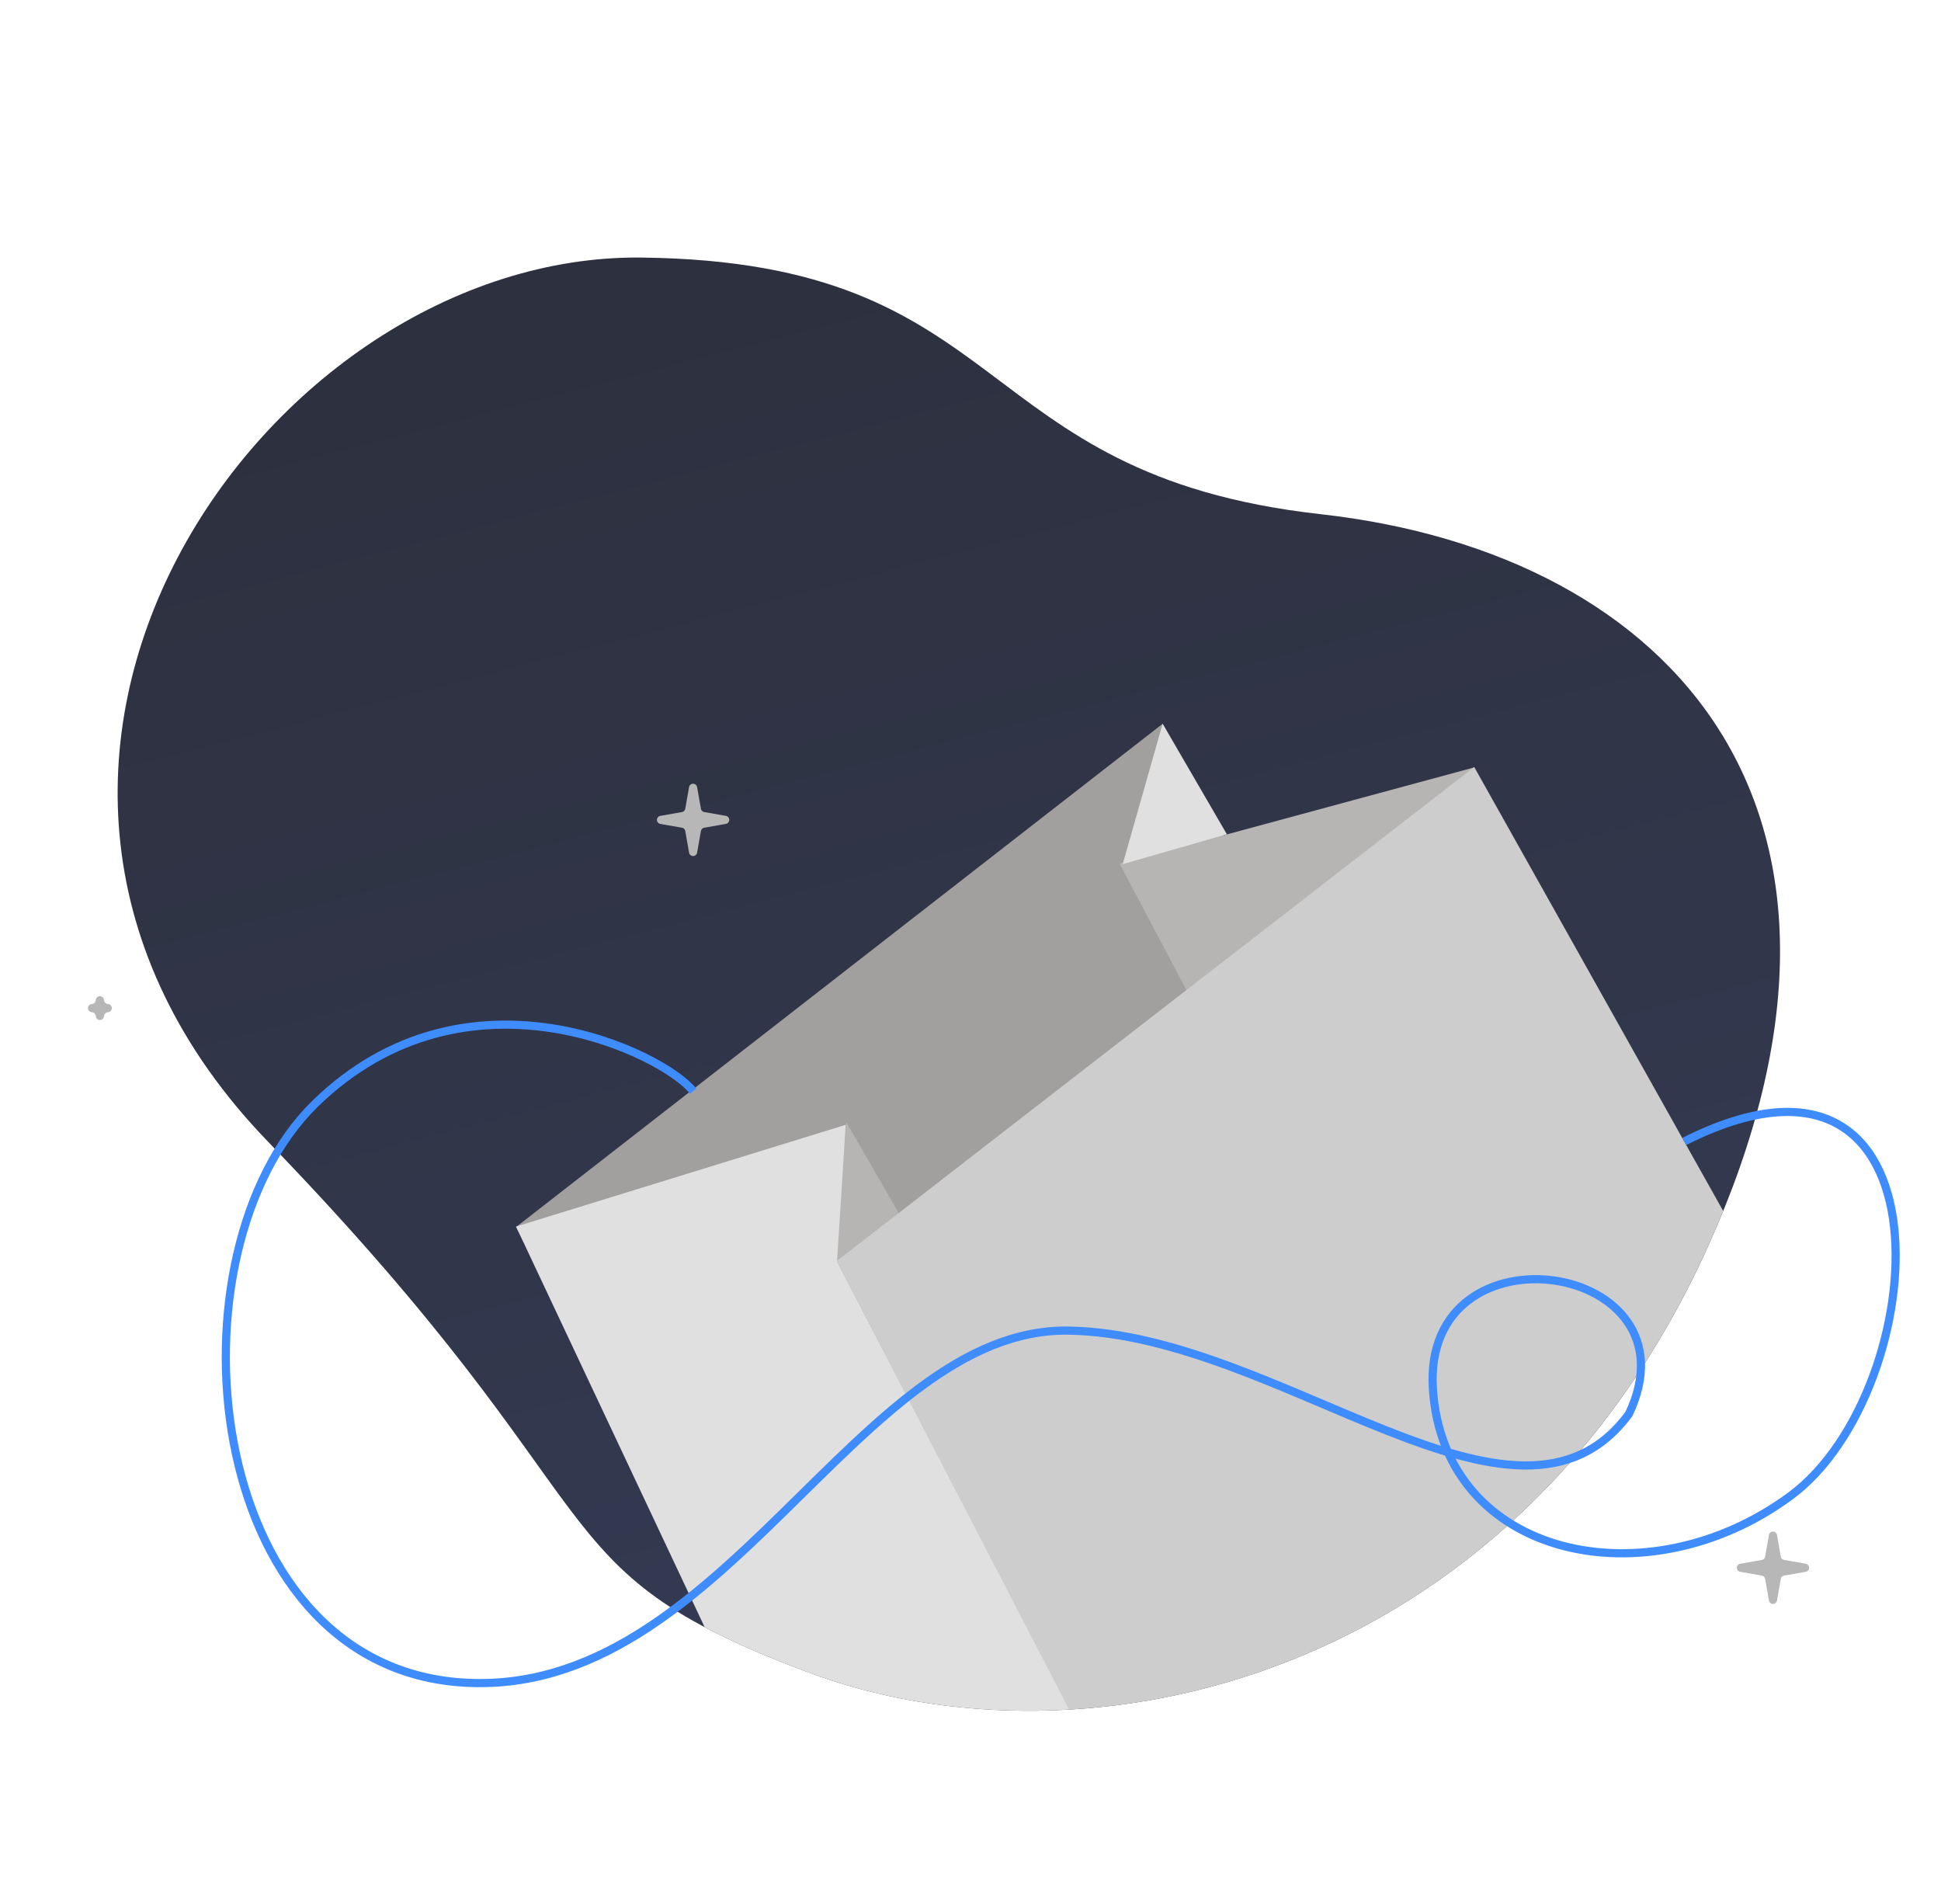 <svg xmlns="http://www.w3.org/2000/svg" xmlns:xlink="http://www.w3.org/1999/xlink" width="475.83" height="466.718" viewBox="0 0 475.83 466.718">
  <defs>
    <linearGradient id="linear-gradient" x1="0.5" x2="0.5" y2="1" gradientUnits="objectBoundingBox">
      <stop offset="0" stop-color="#343b54"/>
      <stop offset="1" stop-color="#2d303e"/>
    </linearGradient>
    <clipPath id="clip-path">
      <path id="Path_158" data-name="Path 158" d="M373.91,188.867C311.849,76.939,339.333,71.76,279.932,29.149S113.55-17.47,39.668,72.647,3.318,238.654,84.885,270.611,140.739,349.619,229.4,374.474,435.97,300.793,373.91,188.867Z" transform="matrix(-0.966, 0.259, -0.259, -0.966, 475.829, 365.459)" fill="url(#linear-gradient)"/>
    </clipPath>
    <filter id="Polygon_38" x="283.409" y="23.456" width="133.883" height="133.883" filterUnits="userSpaceOnUse">
      <feOffset input="SourceAlpha"/>
      <feGaussianBlur stdDeviation="10" result="blur"/>
      <feFlood flood-color="#fff"/>
      <feComposite operator="in" in2="blur"/>
      <feComposite in="SourceGraphic"/>
    </filter>
  </defs>
  <g id="Group_1313" data-name="Group 1313" transform="translate(10960.109 -8252.642)">
    <path id="Path_151" data-name="Path 151" d="M373.91,188.867C311.849,76.939,339.333,71.76,279.932,29.149S113.55-17.47,39.668,72.647,3.318,238.654,84.885,270.611,140.739,349.619,229.4,374.474,435.97,300.793,373.91,188.867Z" transform="matrix(-0.966, 0.259, -0.259, -0.966, -10484.279, 8618.1)" fill="url(#linear-gradient)"/>
    <g id="Mask_Group_12" data-name="Mask Group 12" transform="translate(-10960.108 8252.641)" clip-path="url(#clip-path)">
      <g id="Group_1312" data-name="Group 1312" transform="translate(126.507 177.39)">
        <path id="Path_156" data-name="Path 156" d="M-10995.119,7843.774l60.932,117.476H-10705l-131.634-240.808Z" transform="translate(10995.119 -7720.402)" fill="#a29f9f"/>
        <path id="Path_153" data-name="Path 153" d="M-10974.229,7746.746l87.07-23.576-70.623,54.7Z" transform="translate(11122.165 -7712.489)" fill="#b7b4b4"/>
        <path id="Path_154" data-name="Path 154" d="M-10992.353,7749.221l-2.767,34.851,15.632-12.568Z" transform="translate(11073.31 -7651.561)" fill="#b7b4b4"/>
        <path id="Path_155" data-name="Path 155" d="M-11018.537,7774.364l80.824-24.946-2.142,33.486,60.819,117.021h-80.376Z" transform="translate(11018.537 -7651.104)" fill="#e0e0e0"/>
        <path id="Path_157" data-name="Path 157" d="M-10948.46,7747.066l-15.744-27.095-9.787,34.418Z" transform="translate(11122.714 -7719.972)" fill="#e0e0e0"/>
        <path id="Path_152" data-name="Path 152" d="M-10994.739,7844.032l60.486,116.79h229.185l-133.416-237.884Z" transform="translate(11073.375 -7712.332)" fill="#cdcdcd"/>
      </g>
    </g>
    <path id="Path_159" data-name="Path 159" d="M-10798.3,8483.358c-6.895-8.974-55.43-33.312-92.678,3.1S-10918.976,8624-10854.9,8628.3s96.692-87.158,148.746-86.252,109.892,57.633,137.276,20.42c17.772-37.442-50.684-47.709-48.06-6.183s52.515,52.286,87.711,26.241,41.122-120.744-26.1-86.83" transform="translate(8.097 36.743)" fill="none" stroke="#3f8cff" stroke-width="2"/>
    <path id="Polygon_35" data-name="Polygon 35" d="M6.695,5.58a1,1,0,0,1,1.97,0l.045.258a1,1,0,0,0,.811.811l.258.045a1,1,0,0,1,0,1.97l-.258.045a1,1,0,0,0-.811.811l-.045.258a1,1,0,0,1-1.97,0l-.045-.258a1,1,0,0,0-.811-.811L5.58,8.664a1,1,0,0,1,0-1.97l.258-.045a1,1,0,0,0,.811-.811Z" transform="translate(-10943.298 8492.062)" fill="#b7b7b7"/>
    <path id="Polygon_36" data-name="Polygon 36" d="M12.629,5.58a1,1,0,0,1,1.97,0l.936,5.3a1,1,0,0,0,.811.811l5.3.936a1,1,0,0,1,0,1.97l-5.3.936a1,1,0,0,0-.811.811l-.936,5.3a1,1,0,0,1-1.97,0l-.936-5.3a1,1,0,0,0-.811-.811L5.58,14.6a1,1,0,0,1,0-1.97l5.3-.936a1,1,0,0,0,.811-.811Z" transform="translate(-10539.088 8623.307)" fill="#b7b7b7"/>
    <path id="Polygon_37" data-name="Polygon 37" d="M12.629,5.58a1,1,0,0,1,1.97,0l.936,5.3a1,1,0,0,0,.811.811l5.3.936a1,1,0,0,1,0,1.97l-5.3.936a1,1,0,0,0-.811.811l-.936,5.3a1,1,0,0,1-1.97,0l-.936-5.3a1,1,0,0,0-.811-.811L5.58,14.6a1,1,0,0,1,0-1.97l5.3-.936a1,1,0,0,0,.811-.811Z" transform="translate(-10803.814 8439.995)" fill="#b7b7b7"/>
    <g transform="matrix(1, 0, 0, 1, -10960.11, 8252.64)" filter="url(#Polygon_38)">
      <path id="Polygon_38-2" data-name="Polygon 38" d="M26.806,7.631a1,1,0,0,1,1.983,0L30.9,23.838a1,1,0,0,0,.863.863l16.206,2.106a1,1,0,0,1,0,1.983L31.758,30.9a1,1,0,0,0-.863.863L28.79,47.964a1,1,0,0,1-1.983,0L24.7,31.758a1,1,0,0,0-.863-.863L7.631,28.79a1,1,0,0,1,0-1.983L23.838,24.7a1,1,0,0,0,.863-.863Z" transform="translate(336.91 53.46) rotate(25)" fill="#fff" opacity="0.91"/>
    </g>
  </g>
</svg>

